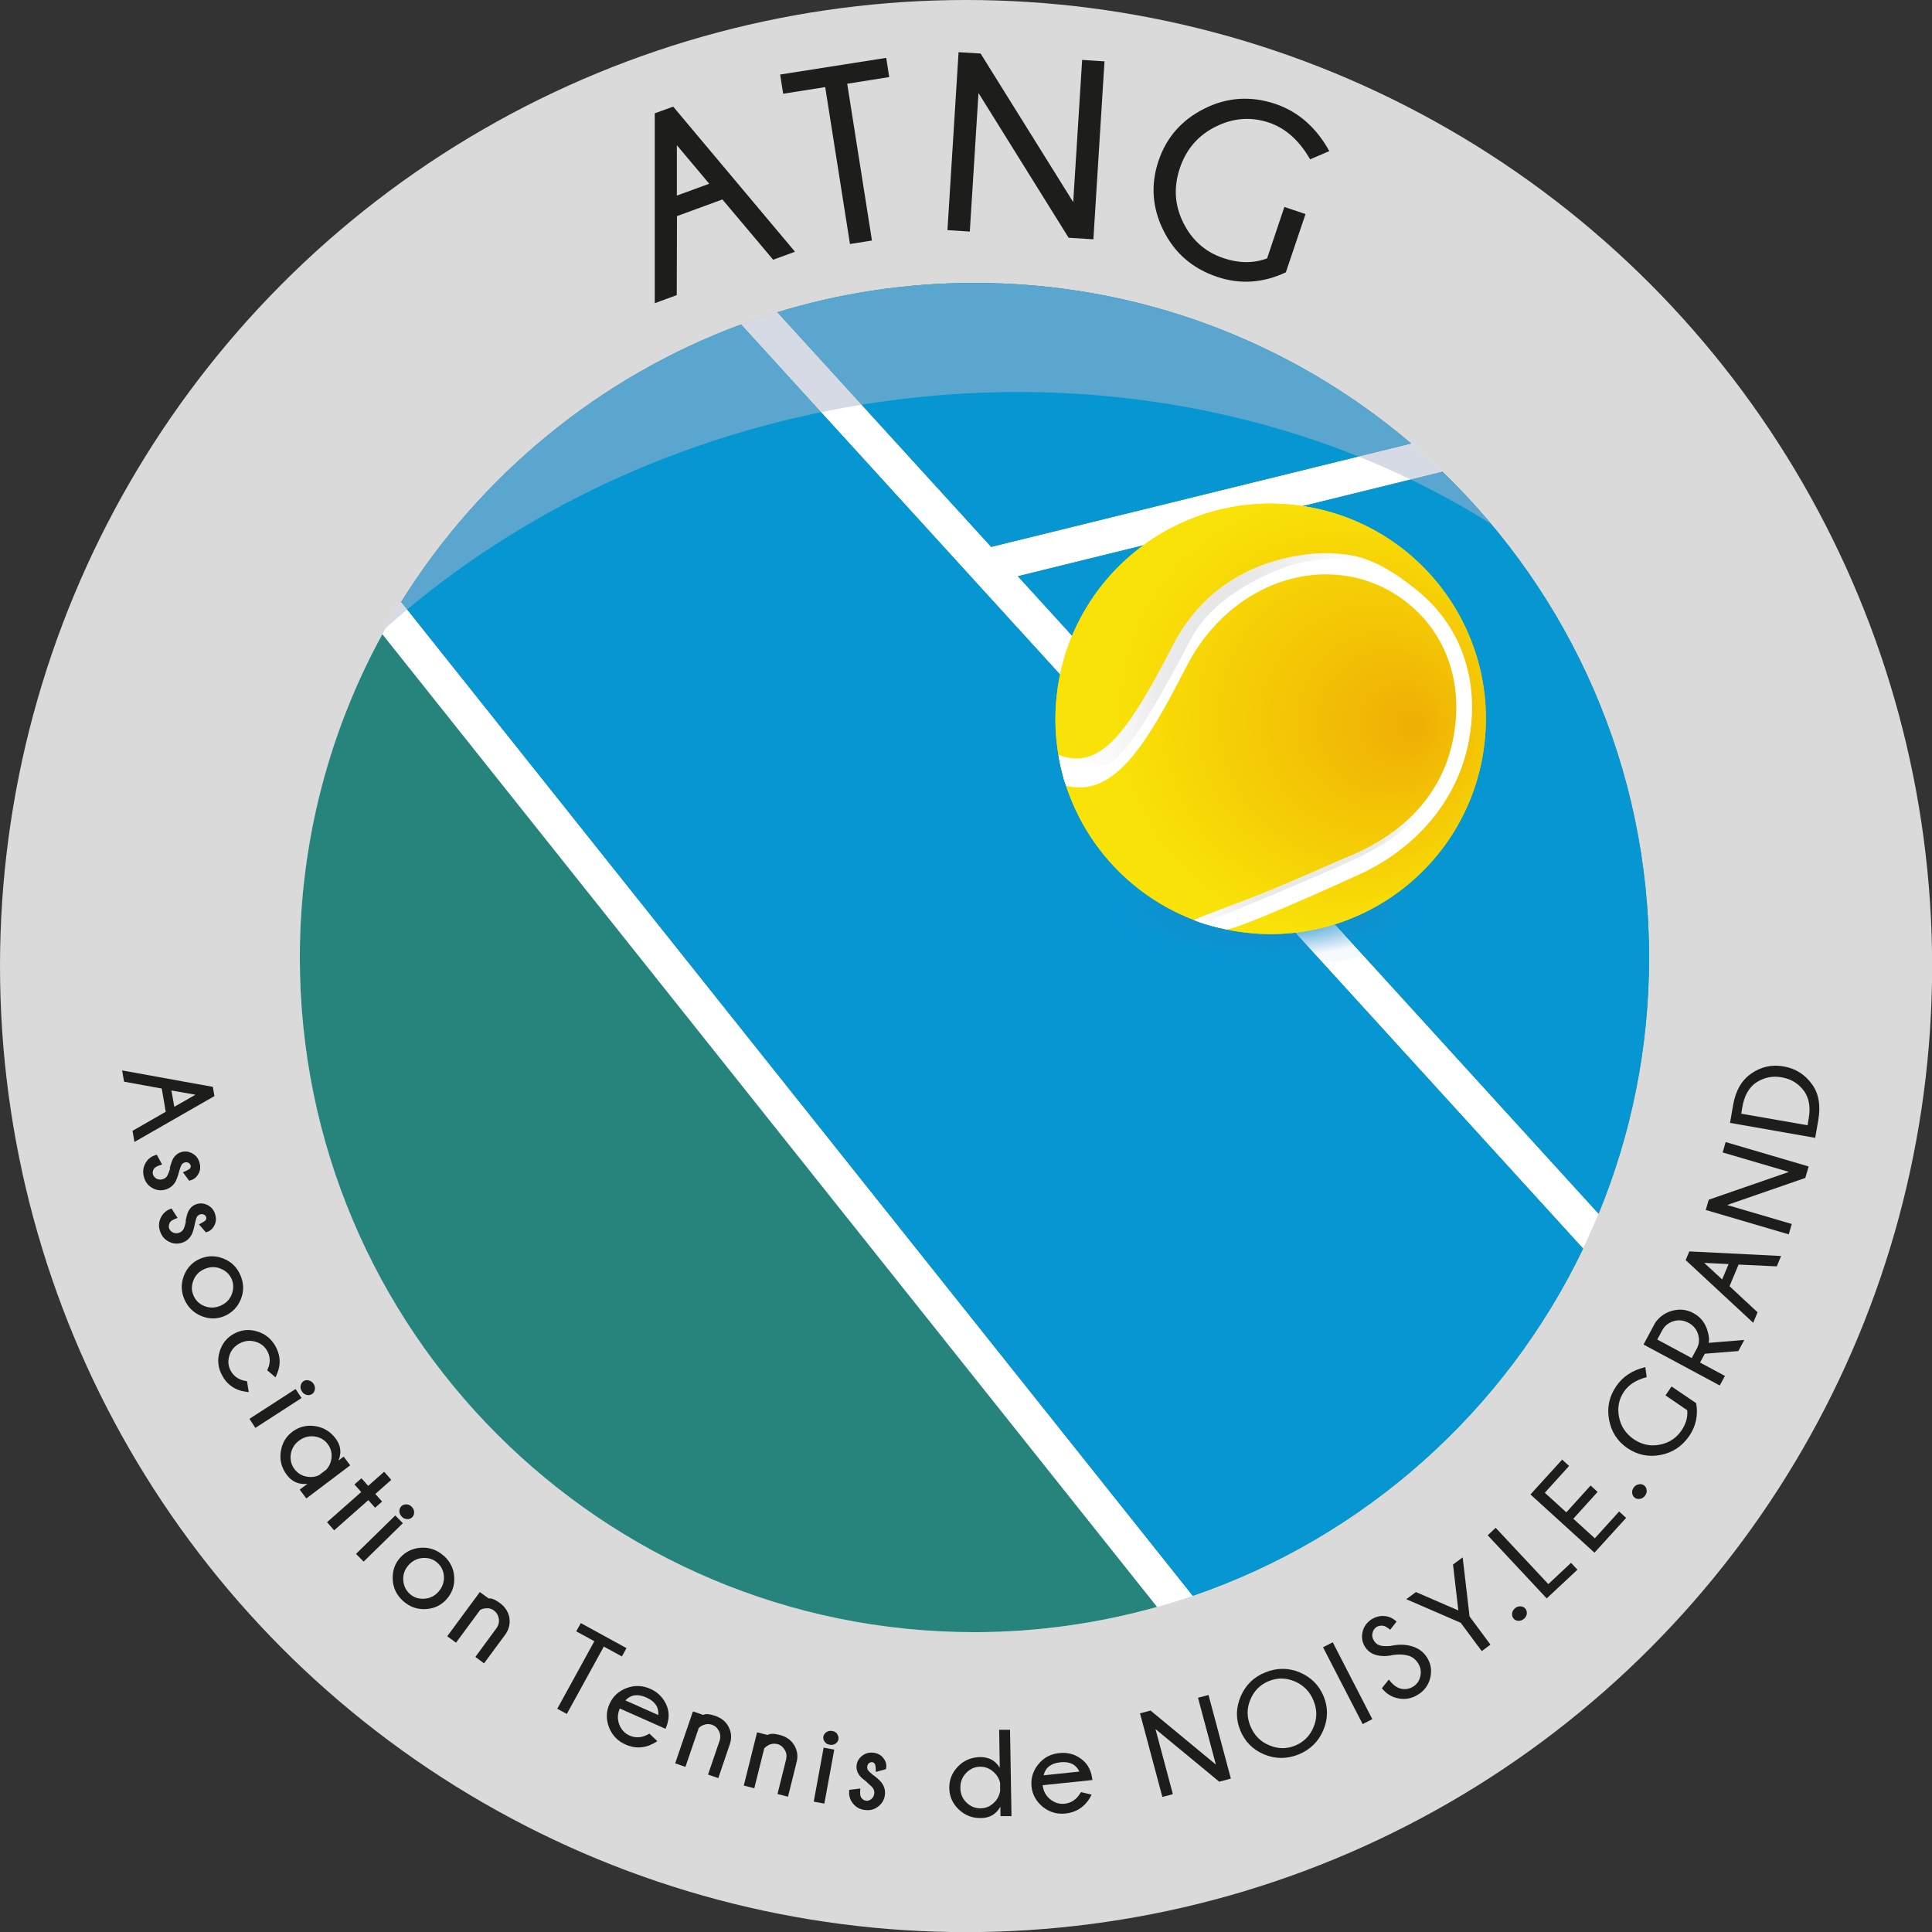 <?xml version="1.0" encoding="UTF-8"?>
<svg xmlns="http://www.w3.org/2000/svg" xmlns:xlink="http://www.w3.org/1999/xlink" viewBox="0 0 159.93 159.93">
  <rect x="0" y="0" width="159.93" height="159.93" fill="#333333" stroke="none"/>
  <defs>
    <style>
      .cls-1 {
        fill: none;
      }

      .cls-2 {
        fill: #26847c;
      }

      .cls-3 {
        fill: #1d1d1b;
      }

      .cls-4 {
        fill: url(#Dégradé_sans_nom_154);
      }

      .cls-5 {
        fill: url(#Dégradé_sans_nom_148);
      }

      .cls-6 {
        isolation: isolate;
      }

      .cls-7 {
        fill: #dadada;
      }

      .cls-8 {
        fill: #fff;
      }

      .cls-9 {
        fill: #afb7ca;
        opacity: .5;
      }

      .cls-9, .cls-10 {
        mix-blend-mode: multiply;
      }

      .cls-11 {
        opacity: .6;
      }

      .cls-12 {
        opacity: .2;
      }

      .cls-13 {
        fill: url(#Dégradé_sans_nom_73);
      }

      .cls-10 {
        fill: url(#Dégradé_sans_nom_70);
      }

      .cls-14 {
        fill: #0697d3;
      }
    </style>
    <radialGradient id="Dégradé_sans_nom_70" data-name="Dégradé sans nom 70" cx="105.02" cy="75.07" fx="105.02" fy="75.07" r="11.78" gradientTransform="translate(0 52.23) scale(1 .31)" gradientUnits="userSpaceOnUse">
      <stop offset="0" stop-color="#0697d3"/>
      <stop offset=".11" stop-color="#0795d2" stop-opacity=".94"/>
      <stop offset=".3" stop-color="#0c92cf" stop-opacity=".79"/>
      <stop offset=".56" stop-color="#148ccc" stop-opacity=".54"/>
      <stop offset=".87" stop-color="#1f85c7" stop-opacity=".19"/>
      <stop offset="1" stop-color="#2482c5" stop-opacity=".04"/>
    </radialGradient>
    <radialGradient id="Dégradé_sans_nom_73" data-name="Dégradé sans nom 73" cx="172.86" cy="126.38" fx="166.02" fy="126.38" r="17.97" gradientTransform="translate(341.46 -60.51) rotate(-171.01) scale(1.22 -1.22)" gradientUnits="userSpaceOnUse">
      <stop offset="0" stop-color="#efae04"/>
      <stop offset=".83" stop-color="#f9e207"/>
    </radialGradient>
    <linearGradient id="Dégradé_sans_nom_154" data-name="Dégradé sans nom 154" x1="87.62" y1="54.59" x2="113.58" y2="54.59" gradientUnits="userSpaceOnUse">
      <stop offset="0" stop-color="#fff" stop-opacity="0"/>
      <stop offset=".31" stop-color="#a1a1a1"/>
      <stop offset=".37" stop-color="#959595"/>
      <stop offset=".46" stop-color="#8a8a8a"/>
      <stop offset=".56" stop-color="#878787"/>
      <stop offset=".62" stop-color="#8a8a8a" stop-opacity=".96"/>
      <stop offset=".7" stop-color="#949494" stop-opacity=".85"/>
      <stop offset=".79" stop-color="#a5a5a5" stop-opacity=".67"/>
      <stop offset=".88" stop-color="#bcbcbc" stop-opacity=".41"/>
      <stop offset=".98" stop-color="#d9d9d9" stop-opacity=".08"/>
      <stop offset="1" stop-color="#e1e1e1" stop-opacity="0"/>
    </linearGradient>
    <linearGradient id="Dégradé_sans_nom_148" data-name="Dégradé sans nom 148" x1="98.83" y1="71.75" x2="117.59" y2="71.75" gradientUnits="userSpaceOnUse">
      <stop offset="0" stop-color="#dadada" stop-opacity="0"/>
      <stop offset=".09" stop-color="#dadada" stop-opacity=".34"/>
      <stop offset=".17" stop-color="#dadada" stop-opacity=".62"/>
      <stop offset=".23" stop-color="#dadada" stop-opacity=".83"/>
      <stop offset=".29" stop-color="#dadada" stop-opacity=".95"/>
      <stop offset=".32" stop-color="#dadada"/>
      <stop offset=".7" stop-color="#dadada"/>
      <stop offset=".76" stop-color="#dadada"/>
      <stop offset=".78" stop-color="#dadada" stop-opacity=".98"/>
      <stop offset=".82" stop-color="#dadada" stop-opacity=".91"/>
      <stop offset=".85" stop-color="#dadada" stop-opacity=".79"/>
      <stop offset=".89" stop-color="#dadada" stop-opacity=".63"/>
      <stop offset=".93" stop-color="#dadada" stop-opacity=".43"/>
      <stop offset=".97" stop-color="#dadada" stop-opacity=".18"/>
      <stop offset="1" stop-color="#dadada" stop-opacity="0"/>
    </linearGradient>
  </defs>
  <g class="cls-6">
    <g id="Calque_2">
      <g id="Calque_3">
        <g>
          <circle class="cls-7" cx="79.97" cy="79.97" r="79.97"/>
          <circle class="cls-1" cx="80.66" cy="79.27" r="55.84"/>
          <circle class="cls-8" cx="80.66" cy="79.27" r="55.84"/>
          <g>
            <path class="cls-2" d="M33.21,49.83l65.53,82.27c14.23-4.87,25.88-15.31,32.31-28.74L61.35,26.86c-11.74,4.33-21.62,12.5-28.14,22.97Z"/>
            <path class="cls-2" d="M24.82,79.27c0,30.84,25,55.84,55.84,55.84,5.24,0,10.31-.74,15.12-2.09L31.65,52.5c-4.35,7.95-6.83,17.07-6.83,26.77Z"/>
            <path class="cls-2" d="M116.82,36.72c-9.74-8.29-22.36-13.3-36.15-13.3-5.68,0-11.16.85-16.32,2.43l17.7,19.42,34.78-8.56Z"/>
            <path class="cls-2" d="M132.33,100.47c2.69-6.54,4.18-13.7,4.18-21.21,0-15.8-6.57-30.05-17.11-40.21l-35.14,8.65,48.07,52.77Z"/>
          </g>
          <g>
            <path class="cls-14" d="M33.21,49.83l65.53,82.27c14.23-4.87,25.88-15.31,32.31-28.74L61.35,26.86c-11.74,4.33-21.62,12.5-28.14,22.97Z"/>
            <path class="cls-14" d="M116.82,36.72c-9.74-8.29-22.36-13.3-36.15-13.3-5.68,0-11.16.85-16.32,2.43l17.7,19.42,34.78-8.56Z"/>
            <path class="cls-14" d="M132.33,100.47c2.69-6.54,4.18-13.7,4.18-21.21,0-15.8-6.57-30.05-17.11-40.21l-35.14,8.65,48.07,52.77Z"/>
          </g>
          <path class="cls-9" d="M69.51,33.82c19.88-3.69,39.13.26,53.92,9.55-10.24-12.19-25.6-19.95-42.77-19.95-20.92,0-39.15,11.51-48.71,28.55,9.95-8.88,22.84-15.41,37.56-18.15Z"/>
          <ellipse class="cls-10" cx="105.02" cy="75.79" rx="13.05" ry="4.19"/>
          <g>
            <path class="cls-13" d="M87.59,56.72c1.54-9.72,10.66-16.35,20.38-14.81,9.72,1.54,16.35,10.66,14.81,20.38-1.54,9.72-10.66,16.35-20.38,14.81s-16.35-10.66-14.81-20.38Z"/>
            <path class="cls-8" d="M101.51,76.93c-.9-.18-2.06-.49-2.68-.78,1.45-.64,3.82-1.42,6.19-2.4,3.03-1.25,5.88-2.56,7.08-3.04,3.7-1.62,6.93-4.5,8.02-8.8,1.03-4.05.2-7.95-2.26-10.72-1.76-1.97-4.06-3.19-6.58-3.54-.95-.13-1.92-.14-2.91-.02-4.22.53-8.03,3.37-10.18,7.59-1.93,3.78-3.57,6.64-5.26,8.27-1.48,1.43-2.87,1.96-4.66,1.57-.21-.49-.24-.72-.34-1.11-.09-.36-.24-.96-.3-1.45,3.17,1.11,5.27-.89,9.44-9.05,2.35-4.6,6.46-6.98,11.11-7.56,1.12-.14,2.23-.13,3.3.02,2.05.24,4.01,1.5,5.7,2.85.58.46,1.14.99,1.66,1.57.14.16.27.32.4.48,2.28,2.86,3.12,6.66,2.33,10.61-.05.27-.11.53-.18.8-1.19,4.71-4.69,8.23-8.75,10.11-2.74,1.27-10.49,4.72-11.13,4.6Z"/>
          </g>
          <g>
            <path class="cls-13" d="M87.59,56.72c1.54-9.72,10.66-16.35,20.38-14.81,9.72,1.54,16.35,10.66,14.81,20.38-1.54,9.72-10.66,16.35-20.38,14.81s-16.35-10.66-14.81-20.38Z"/>
            <path class="cls-8" d="M101.51,76.93c-.9-.18-2.06-.49-2.68-.78,1.45-.64,3.82-1.42,6.19-2.4,3.03-1.25,5.88-2.56,7.08-3.04,3.7-1.62,6.93-4.5,8.02-8.8,1.03-4.05.2-7.95-2.26-10.72-1.76-1.97-4.06-3.19-6.58-3.54-.95-.13-1.92-.14-2.91-.02-4.22.53-8.03,3.37-10.18,7.59-1.93,3.78-3.57,6.64-5.26,8.27-1.48,1.43-2.87,1.96-4.66,1.57-.21-.49-.24-.72-.34-1.11-.09-.36-.24-.96-.3-1.45,3.17,1.11,5.27-.89,9.44-9.05,2.35-4.6,6.46-6.98,11.11-7.56,1.12-.14,2.23-.13,3.3.02,2.05.24,4.01,1.5,5.7,2.85.58.46,1.14.99,1.66,1.57.14.16.27.32.4.48,2.28,2.86,3.12,6.66,2.33,10.61-.05.27-.11.53-.18.8-1.19,4.71-4.69,8.23-8.75,10.11-2.74,1.27-10.49,4.72-11.13,4.6Z"/>
          </g>
          <g class="cls-12">
            <path class="cls-4" d="M87.62,62.5c3.17,1.11,5.27-.89,9.44-9.05,2.35-4.6,6.53-6.98,11.17-7.56,1.12-.14,2.16-.13,3.24.02,0,0,1.01.08,2.11.59-1.76-.42-4.54-.25-6.1.12-1.44.34-6.84,2.3-8.93,6.33-1.95,3.77-4.39,8.14-6.08,9.77-1.48,1.43-3.05.17-4.84-.22h0Z"/>
          </g>
          <g class="cls-11">
            <path class="cls-5" d="M117.59,67.22c-1.6,1.94-3.54,3.02-5.76,4.05-2.74,1.27-10.43,4.47-12.27,5.16-.23-.07-.49-.18-.72-.28,1.45-.64,3.85-1.42,6.22-2.4,3.03-1.25,5.88-2.56,7.08-3.04,1.95-.85,3.77-2.06,5.22-3.64l.24.15Z"/>
          </g>
          <g>
            <path class="cls-3" d="M55.72,8.82l10.09,12.02-1.81.66-4.2-4.99-3.76,1.38-.02,6.54-1.82.67v-15.72s1.52-.55,1.52-.55ZM58.71,15.21l-2.68-3.19v4.17s2.68-.98,2.68-.98Z"/>
            <path class="cls-3" d="M70.13,6.92l2.05,12.99-1.82.29-2.05-12.99-3.48.55-.25-1.59,8.78-1.38.25,1.59-3.47.55Z"/>
            <path class="cls-3" d="M81.18,4.44l7.66,12.29.74-11.77,1.85.12-.92,14.73-2.05-.13-7.46-11.98-.72,11.47-1.85-.12.92-14.73,1.83.11Z"/>
            <path class="cls-3" d="M106.45,22.54c-1.89.89-3.79,1.02-5.69.38-2.03-.68-3.52-1.96-4.45-3.84-.93-1.87-1.07-3.79-.41-5.76.65-1.94,1.92-3.39,3.8-4.33s3.83-1.07,5.87-.39c1.89.64,3.38,1.94,4.47,3.91l-1.59.68c-.9-1.57-2.04-2.58-3.4-3.04-1.49-.5-2.96-.39-4.41.33s-2.44,1.86-2.97,3.43c-.53,1.58-.44,3.09.29,4.54.72,1.45,1.83,2.42,3.32,2.92,1.28.43,2.48.44,3.61.02l1.43-4.26,1.75.59-1.62,4.8Z"/>
          </g>
          <g>
            <path class="cls-3" d="M17.74,90.74l-6.61,3.79-.16-.92,2.75-1.58-.33-1.92-3.12-.57-.16-.93,7.51,1.36.13.77ZM14.43,91.62l1.75-1-1.99-.35.24,1.36Z"/>
            <path class="cls-3" d="M14.05,96.72c.09-.37.19-.64.27-.79.17-.3.42-.49.72-.57.3-.08.6-.04.9.13s.49.43.58.77c.09.35.06.65-.1.92-.16.28-.37.45-.63.52l-.13.04-.52-.7c.35-.14.55-.26.6-.33.05-.08.06-.16.04-.24s-.08-.15-.17-.21c-.09-.05-.2-.07-.32-.03-.12.03-.21.1-.27.21-.04.07-.1.22-.17.45-.1.41-.22.73-.33.94-.2.33-.48.55-.85.65-.38.1-.74.05-1.08-.15-.35-.2-.58-.51-.68-.92-.11-.41-.06-.79.14-1.14.2-.35.51-.58.93-.68l.44.81c-.37.1-.6.22-.69.37s-.11.3-.07.44.13.26.28.35c.15.09.32.11.51.06.18-.05.32-.15.41-.31.05-.1.13-.29.22-.57Z"/>
            <path class="cls-3" d="M15.36,101.11c.07-.38.14-.65.22-.81.15-.31.38-.52.68-.62.3-.1.6-.08.91.07.31.15.52.39.63.73s.1.65-.04.93c-.14.29-.34.47-.59.56l-.13.04-.57-.66c.34-.17.53-.29.57-.37.04-.08.05-.16.02-.25-.03-.08-.09-.15-.19-.19s-.2-.05-.32-.01c-.12.04-.21.12-.26.22-.04.07-.09.23-.14.46-.08.42-.17.74-.27.96-.18.35-.44.58-.8.7-.37.12-.73.1-1.09-.08s-.61-.46-.74-.87c-.14-.4-.11-.78.07-1.14.18-.36.47-.61.88-.74l.5.78c-.36.12-.59.26-.66.42s-.09.3-.04.45c.05.14.15.25.31.33.16.08.33.09.51.03.18-.06.31-.18.39-.34.05-.1.11-.29.18-.59Z"/>
            <path class="cls-3" d="M19.9,105.56c.29.67.3,1.33.04,1.98-.26.65-.71,1.11-1.33,1.39-.62.27-1.26.28-1.92.02-.65-.26-1.13-.72-1.42-1.38-.29-.66-.3-1.32-.04-1.98.26-.66.7-1.12,1.33-1.39.63-.27,1.27-.28,1.93-.02.65.26,1.13.72,1.41,1.38ZM18.25,105.01c-.44-.17-.88-.16-1.32.04-.44.19-.75.5-.92.94-.17.43-.17.85.01,1.26.18.41.48.7.91.87.43.17.87.16,1.32-.03.45-.19.76-.51.93-.94.17-.43.17-.86,0-1.26-.18-.41-.48-.7-.92-.87Z"/>
            <path class="cls-3" d="M20.45,114.34l.14.9c-.28-.04-.49-.07-.63-.11-.69-.19-1.21-.61-1.56-1.25-.35-.63-.43-1.28-.23-1.96s.59-1.18,1.19-1.51,1.24-.4,1.91-.2c.68.2,1.19.61,1.54,1.24.35.64.43,1.29.24,1.95-.04.15-.13.36-.24.62l-.69-.59c.07-.18.12-.29.14-.36.12-.44.08-.85-.14-1.24s-.55-.65-1-.77c-.45-.13-.88-.07-1.31.16-.42.23-.7.58-.83,1.02-.13.45-.09.87.13,1.25.22.39.55.65,1.01.78.04.01.15.03.34.07Z"/>
            <path class="cls-3" d="M24.96,115.73l-3.82,2.47-.49-.75,3.82-2.47.49.75ZM26.06,115.03c-.03.17-.11.29-.23.37-.13.08-.27.11-.44.07s-.3-.13-.4-.29c-.1-.16-.14-.32-.1-.48.03-.17.12-.29.24-.37.12-.08.27-.1.43-.06s.3.13.4.29c.1.15.13.31.1.48Z"/>
            <path class="cls-3" d="M25.35,124.03l-.54-.72.64-.48c-.7.08-1.27-.16-1.71-.74-.43-.58-.6-1.21-.5-1.91.1-.7.42-1.25.96-1.66.55-.41,1.17-.57,1.87-.47.7.1,1.26.44,1.7,1.01.44.58.52,1.19.25,1.84l.43-.32.54.72-3.63,2.74ZM26.44,122.09l.58-.44c.22-.25.36-.54.41-.87.07-.47-.03-.88-.3-1.24-.27-.36-.64-.57-1.1-.63-.46-.06-.89.05-1.28.35-.39.29-.61.67-.68,1.13-.06.46.04.87.31,1.23.27.35.64.57,1.11.63.33.05.65,0,.95-.15Z"/>
            <path class="cls-3" d="M30.48,123l1.32-1.17.59.67-1.32,1.17.56.63-.58.51-.56-.63-2.83,2.5-.59-.67,2.83-2.5-.56-.63.58-.51.56.63Z"/>
            <path class="cls-3" d="M33.35,126.09l-3.25,3.18-.63-.64,3.25-3.18.63.64ZM34.28,125.19c0,.17-.05.3-.16.41-.11.11-.25.16-.42.15s-.32-.07-.44-.2c-.13-.14-.2-.29-.2-.46,0-.17.06-.3.17-.41.1-.1.24-.15.41-.15.17,0,.32.07.45.21.13.13.19.28.19.45Z"/>
            <path class="cls-3" d="M36.73,128.78c.54.48.83,1.07.87,1.77.04.7-.17,1.31-.62,1.82-.45.51-1.03.79-1.73.83s-1.32-.17-1.87-.66c-.54-.48-.83-1.07-.87-1.77-.04-.71.16-1.31.61-1.82.46-.51,1.04-.79,1.74-.83.7-.04,1.32.18,1.86.66ZM35,128.97c-.47.03-.86.23-1.18.59-.32.36-.47.78-.44,1.24.03.46.21.84.54,1.14.33.3.73.43,1.2.4s.86-.22,1.18-.58c.32-.36.47-.78.45-1.25-.03-.47-.21-.85-.54-1.14-.33-.3-.73-.43-1.2-.4Z"/>
            <path class="cls-3" d="M39.76,133.25l-2.01,2.73-.73-.53,2.7-3.66.73.53c.22-.04.52.08.91.36.46.34.73.76.81,1.25.07.49-.04.94-.33,1.36l-1.77,2.4-.72-.53,1.74-2.37c.18-.25.25-.52.2-.8s-.18-.51-.4-.67c-.21-.16-.46-.22-.74-.18-.16.02-.29.07-.39.12Z"/>
            <path class="cls-3" d="M49.99,136.29l-3.07,5.59-.79-.43,3.07-5.59-1.5-.82.38-.68,3.78,2.07-.38.69-1.5-.82Z"/>
            <path class="cls-3" d="M51.31,141.42h0c-.2.46-.21.89-.05,1.33.17.43.45.74.86.92.41.18.83.19,1.27.02.06-.02.19-.08.37-.18l.65.62c-.2.14-.41.25-.63.34-.67.26-1.33.24-2-.06-.66-.29-1.11-.77-1.37-1.43-.25-.66-.24-1.3.04-1.92.28-.63.75-1.07,1.41-1.32.66-.25,1.32-.23,1.97.06.66.29,1.12.78,1.38,1.44.22.58.18,1.2-.12,1.87l-3.8-1.69ZM51.77,140.76l2.72,1.21c.06-.65-.27-1.13-.98-1.45-.71-.32-1.29-.24-1.74.24Z"/>
            <path class="cls-3" d="M57.84,143.05l-1.1,3.21-.85-.29,1.47-4.3.85.29c.2-.11.52-.08.98.07.54.19.92.5,1.14.95.22.45.25.91.09,1.39l-.96,2.82-.85-.29.95-2.78c.1-.29.08-.57-.05-.83s-.32-.43-.58-.52c-.25-.08-.5-.07-.76.05-.15.07-.26.15-.34.24Z"/>
            <path class="cls-3" d="M63.26,144.74l-.82,3.29-.87-.22,1.1-4.41.87.22c.19-.12.51-.13.98-.01.56.14.96.42,1.22.85.26.43.33.89.21,1.38l-.72,2.89-.87-.22.71-2.85c.07-.3.04-.57-.12-.82-.15-.25-.36-.41-.62-.47-.26-.06-.51-.03-.75.11-.14.08-.25.17-.32.26Z"/>
            <path class="cls-3" d="M69.06,144.83l-.82,4.47-.88-.16.82-4.47.88.16ZM69.3,143.55c.1.14.13.28.11.42-.03.15-.11.27-.25.37-.14.09-.3.12-.48.09-.19-.03-.33-.12-.42-.26-.1-.14-.13-.28-.1-.43.03-.14.11-.26.25-.36.14-.09.3-.12.49-.09.18.03.32.12.42.26Z"/>
            <path class="cls-3" d="M71.8,147.55c-.31-.23-.52-.41-.63-.55-.21-.27-.3-.57-.26-.88.04-.31.19-.57.46-.78.27-.21.58-.29.93-.25s.63.19.82.44c.2.25.28.51.24.78l-.02.14-.84.23c0-.38-.03-.6-.09-.68-.06-.07-.13-.12-.21-.13s-.17.02-.26.08c-.09.07-.14.16-.15.29-.02.12.01.24.09.33.05.07.17.18.35.33.35.25.59.47.74.66.23.31.33.65.28,1.03-.05.39-.23.7-.55.95-.32.25-.68.35-1.11.29-.42-.05-.75-.24-1-.56-.25-.32-.34-.69-.29-1.11l.92-.11c-.05.38-.02.64.09.78.11.14.23.21.38.23.15.02.29-.02.43-.13s.22-.26.25-.45c.02-.19-.02-.35-.14-.5-.07-.09-.22-.22-.45-.42Z"/>
            <path class="cls-3" d="M83.72,150.34h-.9s-.01-.78-.01-.78c-.35.62-.88.93-1.61.94-.72.01-1.33-.23-1.84-.72-.51-.49-.77-1.08-.78-1.76-.01-.69.23-1.28.72-1.79s1.1-.76,1.82-.78c.73-.01,1.27.28,1.64.88l-.05-3.14h.9s.12,7.14.12,7.14ZM82.79,148.31v-.73c-.08-.33-.24-.61-.48-.84-.34-.33-.73-.5-1.18-.49-.45,0-.83.18-1.16.52-.32.34-.48.75-.47,1.24,0,.48.18.89.51,1.21.33.32.72.48,1.17.47.44,0,.83-.18,1.16-.52.23-.24.38-.53.44-.86Z"/>
            <path class="cls-3" d="M86.31,147.76h0c.05.5.26.88.62,1.18.36.29.76.42,1.21.37.44-.05.81-.25,1.11-.62.04-.05.12-.16.24-.34l.87.21c-.1.22-.23.43-.38.61-.45.56-1.04.87-1.76.95-.72.08-1.35-.11-1.9-.55-.55-.45-.86-1.01-.93-1.68-.07-.68.12-1.3.56-1.84.44-.55,1.02-.86,1.74-.93.72-.08,1.36.11,1.91.56.48.39.75.95.83,1.67l-4.13.43ZM86.39,146.96l2.96-.31c-.28-.59-.8-.85-1.57-.77-.78.08-1.24.44-1.39,1.08Z"/>
            <path class="cls-3" d="M95.23,141.59l5.42,4.48-1.48-5.53.87-.23,1.85,6.92-.96.26-5.28-4.36,1.44,5.39-.87.23-1.85-6.92.86-.23Z"/>
            <path class="cls-3" d="M107.59,138.44c.94.4,1.6,1.06,1.98,1.98.38.93.37,1.87-.03,2.81-.4.94-1.08,1.61-2.04,2-.96.39-1.91.39-2.85,0s-1.6-1.06-1.98-1.99c-.38-.92-.37-1.86.03-2.8.4-.94,1.07-1.61,2.04-2,.96-.39,1.92-.39,2.86,0ZM105.03,139.16c-.71.29-1.21.79-1.52,1.52-.31.73-.31,1.46,0,2.21.31.75.82,1.28,1.55,1.58.73.31,1.44.32,2.15.03.71-.29,1.22-.8,1.52-1.52.31-.73.31-1.46,0-2.21-.3-.74-.82-1.27-1.54-1.58s-1.45-.32-2.16-.03Z"/>
            <path class="cls-3" d="M110.32,135.94l3.28,6.37-.8.41-3.28-6.36.8-.41Z"/>
            <path class="cls-3" d="M115.38,136.99c-.53.12-1.01.13-1.43.02-.43-.11-.76-.35-.98-.73-.22-.37-.28-.78-.17-1.22s.37-.79.78-1.04c.41-.24.84-.31,1.3-.2.24.06.48.19.73.41l-.53.68c-.22-.18-.39-.28-.5-.31-.23-.06-.43-.03-.61.07-.18.11-.29.27-.35.49-.06.22-.02.44.11.65.13.21.3.35.54.41.23.05.51.06.84.03.58-.13,1.14-.14,1.67,0,.6.15,1.06.48,1.37.99.31.51.39,1.07.24,1.67s-.49,1.06-1.04,1.39c-.54.33-1.12.42-1.73.26-.47-.11-.88-.38-1.23-.81l.58-.72c.31.42.64.67.97.75.36.09.7.04,1.02-.15.32-.19.52-.47.61-.85.09-.38.04-.74-.17-1.08s-.5-.57-.87-.66c-.37-.09-.75-.11-1.14-.05Z"/>
            <path class="cls-3" d="M120.93,134.34l-4.52-1.96.8-.59,3.51,1.52-.44-3.8.8-.59.57,4.89,1.73,2.33-.72.54-1.73-2.33Z"/>
            <path class="cls-3" d="M125.87,132.97c.17.01.3.08.4.19.09.12.13.26.12.42-.02.17-.1.31-.24.43-.15.12-.3.17-.47.16-.17-.01-.3-.08-.39-.19-.1-.11-.13-.25-.12-.42.02-.17.1-.31.24-.43.14-.12.29-.17.46-.16Z"/>
            <path class="cls-3" d="M128.04,132.32l-4.89-5.23.66-.62,4.36,4.66,1.88-1.76.53.57-2.54,2.37Z"/>
            <path class="cls-3" d="M129.31,120.82l.58.53-2.01,2.22,1.78,1.62,2.01-2.22.58.53-2.01,2.22,1.78,1.62,2.01-2.22.58.53-2.62,2.88-5.3-4.82,2.62-2.88Z"/>
            <path class="cls-3" d="M135.68,122.86c.17-.02.31.02.43.11.12.09.18.22.2.39.02.17-.03.32-.15.47-.12.15-.26.23-.43.25-.17.02-.31-.02-.42-.11-.12-.09-.18-.22-.2-.39-.02-.17.03-.32.15-.47.11-.14.25-.22.42-.24Z"/>
            <path class="cls-3" d="M140.41,116.15c.17,1-.02,1.9-.57,2.71-.59.86-1.38,1.39-2.38,1.58-1,.19-1.91,0-2.74-.56-.82-.56-1.33-1.34-1.52-2.34-.19-1,0-1.93.59-2.79.54-.8,1.35-1.33,2.41-1.58l.11.83c-.85.22-1.47.61-1.87,1.19-.43.63-.57,1.33-.42,2.1.15.77.55,1.38,1.21,1.84.67.46,1.39.61,2.16.46.77-.15,1.37-.54,1.8-1.17.37-.54.53-1.1.48-1.68l-1.8-1.23.5-.74,2.03,1.38Z"/>
            <path class="cls-3" d="M141.13,112.05l-.4.74,2.06,1.11-.43.79-6.31-3.39.97-1.81c.35-.49.8-.81,1.35-.97.63-.19,1.24-.13,1.81.18.58.31.96.79,1.16,1.44.13.43.17.77.1,1.02l2.95-.24-.49.92-2.78.22ZM137.18,110.88l2.86,1.54.42-.78c.2-.37.23-.76.11-1.18-.13-.42-.39-.74-.8-.96-.41-.22-.82-.26-1.24-.13-.42.13-.73.38-.93.75l-.42.78Z"/>
            <path class="cls-3" d="M139.83,103.59l7.61.38-.36.86-3.16-.15-.75,1.79,2.32,2.16-.36.87-5.59-5.19.3-.72ZM143.09,104.64l-2.02-.1,1.49,1.37.53-1.27Z"/>
            <path class="cls-3" d="M141.45,99.31l6.64-2.3-5.49-1.61.25-.86,6.87,2.02-.28.95-6.47,2.24,5.35,1.57-.25.86-6.87-2.02.25-.85Z"/>
            <path class="cls-3" d="M143.47,91.45c.21-1.18.71-2.03,1.48-2.57.83-.58,1.73-.78,2.71-.6.99.17,1.78.68,2.37,1.52.53.75.69,1.72.49,2.9l-.26,1.49-7.05-1.24.26-1.49ZM144.14,92.19l5.49.96.1-.6c.15-.88.03-1.61-.36-2.19-.46-.65-1.08-1.04-1.88-1.18-.79-.14-1.51.02-2.17.47-.57.42-.92,1.06-1.08,1.94l-.1.6Z"/>
          </g>
        </g>
      </g>
    </g>
  </g>
</svg>